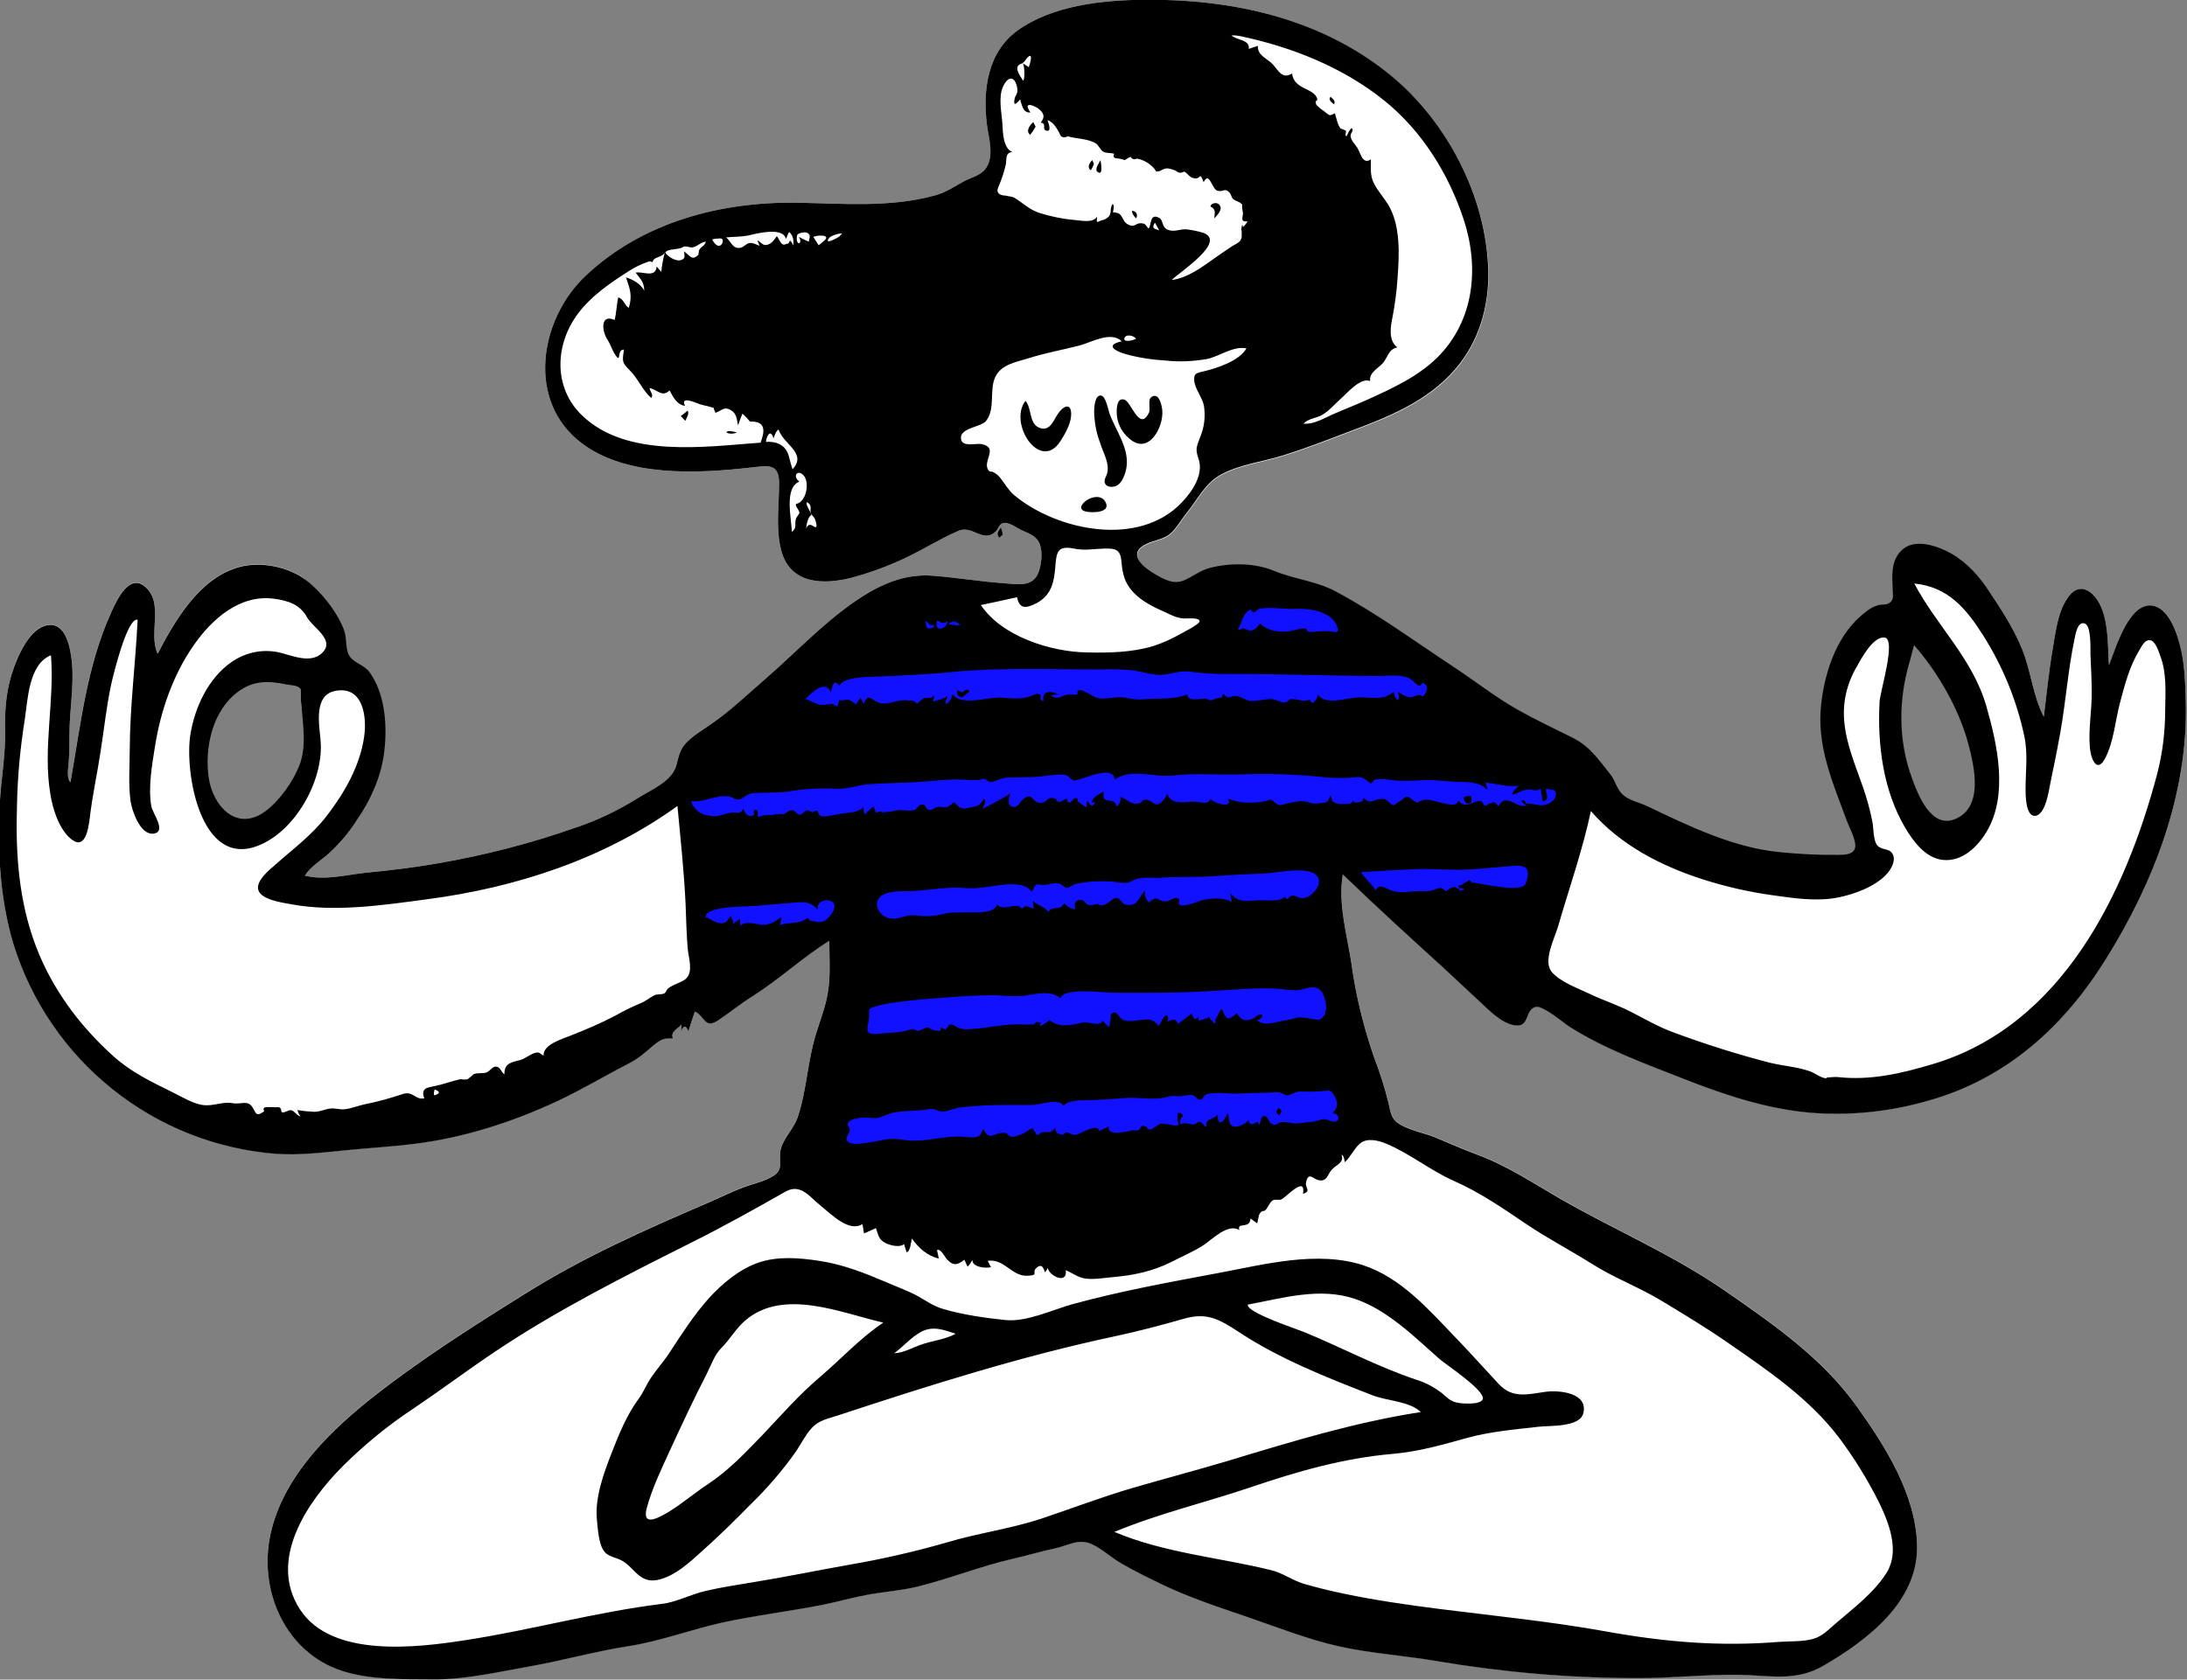 <?xml version="1.0" encoding="UTF-8"?> <!-- Generator: Adobe Illustrator 25.0.1, SVG Export Plug-In . SVG Version: 6.00 Build 0) --> <svg xmlns="http://www.w3.org/2000/svg" xmlns:xlink="http://www.w3.org/1999/xlink" id="Layer_1" x="0px" y="0px" viewBox="0 0 862.9 662.9" style="enable-background:new 0 0 862.9 662.9;" xml:space="preserve"><rect x="0" y="0" width="862.9" height="662.9" fill="#808080" stroke="none"/> <style type="text/css"> .st0{fill-rule:evenodd;clip-rule:evenodd;fill:#FFFFFF;} .st1{fill-rule:evenodd;clip-rule:evenodd;fill:#1111FF;} .st2{fill-rule:evenodd;clip-rule:evenodd;} </style> <path class="st0" d="M862.4,276.7c-0.2-7.5-0.4-15.2-2.4-22.5c-1.3-5.1-4.6-14.3-10.8-15.2c-9.3-1.3-14.5,17.1-17.1,23.5 c-0.5-7.5-0.1-15.4-2.9-22.5c-2.3-5.7-8-11.1-12.9-4.7c-4.4,5.7-5.2,14.1-6.4,20.9c-1.5,8.8-2.4,17.8-3.5,26.7 c-4.3-8.3-5-17.7-8.4-26.3c-3.2-8.1-8.2-15.8-13-23c-3.9-5.9-9.1-6.2-15.3-9.8c-5.4-3.1-10.4-8.5-15.5-3.3c-4.3,4.3-2.9,10-2.7,15.5 c0.1,1.6,25.1,35.8,32.2,62.5c3.9,14.5-7.6,29.2-8.4,29.7c-0.5,0.3-18.9,3-23.8-13.1c-6.6-21.5-0.2-63.5-0.9-63.3 c-1.8,0.5-11.4-6-12.9-4.8c-11.1,8.2-13.5,17.7-15,30.9c-2,16.7,4.8,31.1,10.4,46.4c0.9,2.4,3.4,12.8,3,15.5 c-0.4,3-9.6,2.9-12.1,2.9c-7.7,0.1-16.3,0-24-0.8c-18.1-1.7-33.9-15.8-50.1-23.6c-3-1.4-7.1-2.2-9.5-4.5c-2.3-2.1-2.9-5.5-4.8-7.9 c-4.8-5.9-7.9-10.9-14.9-14.5c-7.2-3.6-14.5-7-21.6-11c-8.7-4.9-16.7-11.2-25-16.7c-15.5-10.2-30.8-21.5-47.2-30.2 c-7.6-4-16.1-4.7-24.1-8c-7.7-3.2-17.2-3.2-25.2-1.2c-3.9,1-6.6,3.3-10.2,4.9c-4.2,1.8-7.7-0.2-11.4-2.3c-5.7-3.3-11.3-8.6-3.2-12.2 c2.7-1.2,6.2-1.7,8.6-3.5c2.6-2,4.6-5.7,6.7-8.3c4.6-5.6,7.4-12.1,14.1-15.6c7.5-3.9,16.3-4.9,24.3-7.4c8.6-2.7,17.1-6,25.5-9.2 c15.3-5.7,31.1-11.9,42.1-24.6c9.5-10.9,13.6-25,13.2-39.3c-0.8-29.2-16.4-58.9-38.9-77.2C520.7,7,485.7-0.5,450.9-0.1 c-16.3,0.2-35.8,2.3-49.5,12.2c-11.8,8.6-13.7,23.6-12,37.1c0.7,5.5,3.1,12.7-0.7,17.6c-2.2,2.7-6.1,3.4-9,5.1 c-3.7,2.1-6.9,4.2-11.1,5.3c-17.7,4.8-36.2,3.1-54.3,2.8c-30.1-0.4-60.9,7.7-83.3,28.9c-18.1,17.1-23.5,49.4-1.5,66 c17.8,13.5,45.8,12,66.9,9.6c6.5-0.7,11-1.8,11,6.2c0,8.7-1.4,17.8,0.8,26.4c3.5,13.5,16.5,13.8,27.9,10.9c6-1.6,11.9-3.7,17.6-6.2 c8.4-3.5,16.1-8.7,24.5-12.3c5.6-2.4,9.9,5.3,14.9,0c0.9-1,1.1-2.5,2.5-3c2.2-0.8,5.8,2,7.8,2.9c2.9,1.3,5.8,2.3,6.9,5.5 c1.1,3,0.6,7.7-0.4,10.6c-2.2,6.4-8.2,5.1-13.7,4.7c-9.6-0.7-19.1-2.3-28.6-3c-8.6-0.6-16.6,2-24,6.2c-15.5,8.9-28.3,23-41.7,34.6 c-6.9,6-13.6,12.4-21.2,17.7c-3.3,2.3-6.8,4.3-9.7,7.2c-2.8,2.8-3.1,5.3-4.1,9c-1.7,6.6-10.3,9.9-15.6,13.3 c-7.6,4.7-15.6,8.6-24.1,11.4c-17.8,6.3-36.2,11-54.8,14.2c-9.2,1.6-18.3,2.7-27.6,3.6c-8,0.8-16.5,3.2-24.5,1.2 c2.3-3.7,6.4-6,9.6-8.9c4.1-3.8,7.7-8,10.7-12.7c6-8.9,8.7-26.7,9.6-37.5c0.9-9.7-10.3-19.4-22.5-21.5c-0.9-1.3-2.4,41.4-16.1,54.7 c-15.2,14.9-27.3,5-28.2,3.6c-0.9-1.3-10.3-28.8,2.9-46.7c12.1-16.3,48.3-15.1,47.8-16.5c-2.5-7.5-8.2-27.8-14.7-32.2 c-7.1-4.7-17.5-6.5-25.7-4c-15.2,4.6-24.6,20.8-31.5,34c-3.8-8,2.6-19.9-4.9-26.4c-6.3-5.5-11.2,5.2-13.3,9.8 c-9.8,21.5-12.1,44.3-16.2,67.3c-1.7-1.7-0.8-5.9-0.7-7.9c0.3-3.7,0.3-7.3,0.3-11c0-9.3,1.8-18.7,1-28c-0.5-5.4-2.2-16.7-10-15 c-6.6,1.5-10.8,10.9-12.9,16.6c-3,8.2-3.7,16.4-3.5,25.1c0.2,9.6-1.6,19.1-2.1,28.7c-0.9,18.6,0,37.1,5.3,55.1 c14.3,46.4,55.5,79.4,103.9,83.1c9.2,0.6,18-0.5,27.1-1.4c9-0.9,18-1.4,26.9-2.5c19.9-2.4,39.3-8.7,57.4-17.2 c9.5-4.5,18.5-9.9,27.8-14.7c3.8-1.9,6.3-4.3,9.5-7c3.2-2.6,4.1-2.8,7.7-2.8c-1.1-2.8,2-3.7,3.4-5.5c-0.1,0.9-0.2,1.7-0.2,2.6 c1.1-2.3,2-2.3,2.9,0.1c0.9-2.6,1.6-5.3,2.6-7.8c4.1,2.1,3.8,7.1,9.3,3.4c4.5-3,8.7-6.5,13.4-9.4c10.6-6.7,19.7-15.3,30.3-21.9 c0,6.4,0.5,12.9-0.4,19.3c-0.8,6.1-3.1,11.7-4.9,17.6c-3.3,10.7-3.6,22.2-7.2,32.8c-1.5,4.4-5.5,8.1-6.6,12.4 c-1.2,4.4,1.5,7.9-3,10.7c-3.2,2-7.1,2.9-10.6,4.1c-5.4,1.9-10.4,4.5-15.6,6.7c-24.4,10.5-48.3,21.1-70.9,35.2 c-21.5,13.4-43.3,27.2-63,43c-17.1,13.8-34.4,31.6-38.6,54c-4,21.8,6.7,45.2,28.4,52.3c11.3,3.7,24,3.3,35.7,3.4 c12.6,0.2,26-2.9,38.4-5.1c13.1-2.3,26-6,39.1-8c12.6-2,24.2-6.4,36.5-9.2c13.2-2.9,26.7-4.5,40-7.1c6-1.2,11.8-2.9,17.8-4 c6.6-1.2,13.2-1.6,19.7-3.2c12.6-3.1,24.7-8,37.3-10.9c5.7-1.3,11.3-3,17-4.2c5.2-1.1,9.3-4.1,14.6-1.6c4.2,2,7.6,5.3,11.6,7.6 c5.2,3,10.7,5.7,16.1,8.3c10.9,5.2,22.2,8.9,33.6,12.8c12,4.1,23.7,8.8,36.2,11.6c12.7,2.8,25.7,3.6,38.5,5.8 c26.1,4.4,52.5,6.7,78.9,6.7c13.5,0.1,26.9-1.5,40.4-1.3c11.9,0.2,22.2,2.8,33.1-3.5c17.4-10.1,37.5-25.3,37.1-47.4 c-0.4-20-12.4-39.1-23.7-54.9c-13.7-19.2-33.2-32.7-52.3-45.9c-20.4-14.1-43.2-23.8-64.7-36.1c-10.9-6.3-21-13.1-32.9-17.5 c-5.7-2.1-11.2-4.6-16.8-6.9c-4.5-1.8-11-2.9-14.9-5.9c-2.4-1.9-2.6-4.8-3.3-7.7c-1.5-6.2-3.5-12.3-5.8-18.3c-4-11.7-7-23.7-8.7-36 c-1.7-11.7-5.5-23.9-3.5-35.8c12.8,12.4,26,24.4,39.2,36.4c4.9,4.5,9.8,9.2,14.7,13.7c3.7,3.4,8.4,8.4,13.5,9.4 c6.6,1.3,4.2-6,8.7-7.2c2.8-0.7,11.1,6.4,13.3,7.8c13.9,8.8,29.3,14.4,44.6,20.4c16,6.3,32.5,11.9,49.8,13.5 c16,1.4,32.2-0.3,47.6-4.8c30.6-8.7,53.2-29.2,69.7-55.8C849.8,348.4,863.5,312.9,862.4,276.7L862.4,276.7z"></path> <g id="Character_meditating"> <path id="Accent" class="st1" d="M268.6,301.3c3.1,31.7,6.3,63.4,9.4,95.1c17.1-9.8,34.2-19.5,51.3-29.3v91.2c0,1.7-1,7.4,0,8.9 c0.8,1.2,7.1,1.3,8.6,1.5c9.7,1.4,19.4,2.6,29.1,3.6c25.6,2.8,52.9,6.9,78.6,3.6c22.3-2.8,43.9-10.8,64.3-20 c7.2-3.2,14.2-6.7,21.1-10.4c1.5-0.8,6.8-2.6,7.6-4.2c0.7-1.3-0.9-5.9-1.1-7.3c-0.9-5.8-1.7-11.6-2.6-17.4l-12-80.9l22.7,22.7 c1.8,1.8,5.2,6.8,7.6,7.6c1.8,0.6,6.3-1.2,8.1-1.6c12.9-2.5,25.7-5,38.6-7.4c3-0.6,9.8-0.6,12.3-2.4c1.4-1,1.4-3,1.9-4.8 c3.1-12.3,6.3-24.6,9.4-36.9c0.6-2.2,3.7-9.2,2.9-11.4c-0.3-0.8-1.7-1.3-2.5-1.9c-19.4-11.9-38.8-23.7-58.3-35.6 c-10.6-6.5-21.3-13-31.9-19.5c-4.5-2.7-9.9-7.6-15-9.2c-3.1-0.9-7.7-0.2-10.9-0.3l-19.8-0.6c-1,0-4.6-0.8-5.5-0.2 c-0.7,0.5-0.4,1.2-0.7,2.4c-0.5,3-0.8,6.1-0.9,9.1c-0.2,2.4,0.2,6.8-0.9,9c-0.7,1.4,0.2,0.8-0.7,1.5c-1.1,0.8-4.7,0.5-6,0.7 c-6.5,0.8-12.9,1.5-19.4,2.3c-7.7,0.9-15.4,2.6-23.2,1.8c-11.7-1.2-24.3-1.1-35.8-3.6c-3-0.6-4.1-2.3-6.4-4.6 c-4.5-4.5-8.9-9-13.5-13.5c-2.2-2.2-1.3-1.8-3.6-1c-2.9,1-5.8,3.5-8.4,5.1c-10,6.1-20,12.2-29.9,18.2l-60.9,37.1 C271,299.7,269.8,300.6,268.6,301.3"></path> <g id="Ink"> <path id="ink-shape" class="st2" d="M851.2,305.2c-12.6,47.7-37.8,99.7-88.7,114.8c-12.4,3.7-24.4,6.5-37.3,5.1 c-1.1-0.1-2.3,0-3.4,0.1c-2.1,0-0.3,0.8-2.6,0.1c-1.8-0.6-3.5-2-5.4-2.6c-5-1.7-10.4-2-15.6-3.3c-12.8-3.3-25.4-7.3-37.8-11.9 c-5.8-2.1-11-5.1-16.4-7.9c-5.5-2.9-11.3-4.7-16.9-7.4c-4.4-2.1-11.9-4.8-15-8.8c-3.3-4.2,1.3-13.2,2.6-17.6 c4.4-15.2,9.7-30.2,13-45.7c11.5,13.3,27.5,21.6,44,26.9c9,2.9,18.2,5,27.5,6.3c8.5,1.2,17.6,2.6,26.1,0.9 c6.4-1.3,14.4-4.2,19-9.1c1.6-1.7,3.6-4.9,2.7-7.5c-1.2-3.2-4.5-1.7-6.4-4.1c-1.6-2.1-1.3-7-1.9-9.5c-0.9-4.5-2.1-8.9-3.6-13.2 c-2.9-8.4-6.6-16.9-7.4-25.8c-0.8-7.6,1-15.3,4.9-21.9c1.8-3.2,6.4-11.9,10.9-11.5c4.9,0.4-1.7,21.2-1.9,25.4 c-0.9,16.8,1.4,34.8,10,49.5c3.3,5.6,8.1,12.2,15.1,12.9c7.5,0.7,13.5-5.1,17.1-11.1c8.7-14.5,4.3-34.4-0.1-49.7 c-5.4-18.7-19.5-31.5-28.4-48.3c13.3,1.3,20.4,9.8,27.2,20.5c7.7,12.2,13.2,25.6,16.2,39.7c1.5,6.9,0.5,13.9,0.5,20.9 c0,2.3,0,10.9,3.8,10.6c4.1-0.4,5.4-10,6-13c1.4-6.8,2.8-13.5,4-20.4c2.1-12,3-24.4,5.5-36.3c0.4-2,1.3-7.6,4.3-6.1 c2.3,1.2,2,9.8,2,11.9c0.2,5,0.5,9.9,0.5,14.9c0.1,7.4-1.4,15-0.7,22.3c0.5,4.8,3,10.1,6.2,3.6c3.2-6.4,3.8-14.4,5.6-21.3 c1.9-7.2,3.8-14.6,7.7-21c1.1-1.8,2.3-4.6,4.7-3.8c1.8,0.6,3.1,4.8,3.6,6.2c2.5,6.6,2,14,1.9,21 C854.3,288.5,853.3,297,851.2,305.2L851.2,305.2z M606.4,317.6c-1.4-0.3-2.8-0.4-4.2-0.5c-0.8-0.1,0.1-1.6-1.9-1.2 c0.3,0.9,1.1,1.6,2.1,1.9c-3,1-5.2-1.5-7.3-1.8c-2-0.3-2.1,0-4,2.1c-2.1-2.6-1.7-1-3.4-1c-0.6,0-0.7,1-1.7,0.8 c-0.9-0.1-1-1.5-1.5-1.6c-2.9-0.9-5.8,3.5-9.1-0.3c-0.8,4-9.9-1-13.3-0.3c-3.7,0.7-2.1,2-5-0.2c-2.8-2.1-2-0.7-5.3,1 c0.1,0-1.8,1.3-1.7,1.3c-2.3-0.3-2.1-2.6-5-2.5c-3,0.1-4.3,2.5-7.1-0.4c-0.6,2.2-0.7,1.2-2.2,1.8c-0.8,0.2-1.6,0-2.1-0.6 c-0.1,0.6-0.6,1-1.2,1.1c-1.6,0.1-4.5,0.4-5.9-0.4c-2.1-1.1-0.4-1.6-1.9-2.8c-0.7,3.5-2.1,2.7-5.1,3.1c-2.3,0.2-2.8-0.5-5-0.8 s-5,0.5-7.1,0.9c-0.9,0.1-2.1,0.8-2.9,0.5c-0.8-0.2-1.2-0.8-1.6-1c-0.6-0.2-0.5-0.7-1.5-1c-0.7-0.2-1.9,0.5-2.6,0.6 c-5,0.8-9.7,0.8-14.4-1.1c2.3,4.1-5.4,1.9-6.8,0.2c-1.7,2.7-3.8,0.8-7.3,1c-3.4,0.2-8.4,1.2-9.8-3c-0.7,1.4-1.7,2.7-2.9,3.7 c-2.2,1.1-2.5-0.5-4.5-1.2c-2.8-0.9-2.2,0.8-3.9,1.2c-2.9,0.6-4.5-1.5-7.1-2.6c-0.1,1.7-0.2,2.7-1.6,3.8c-1.3-4.7-5.9,0.4-5.1-5.9 c-1.8,1.1-4.3,2-4.8,4.4c3-0.8,0.3,1.1,0.2,1.2c-0.4,0.2-1.7-1.6-2-1.9c-0.1,0.9-0.2,1.7-0.2,2.6c-1.1-0.7-2.2-1.4-3.2-2.2 c-0.9-0.5,0.4-1.5-1.1-1.5c-0.8,0-1.6,1.6-2.4,1.8c-1.2,0.2-0.6-1.5-1.2-1.5c-0.8,0.1-2.1,1.2-2.7,1.2c-1.9-0.1-0.6-1-2.1-1.4 c-2.7-0.7-2.5,1-4.4,1.6c-4.4,1.4-3.9-5.2-8.4-0.8c-1.1,1.1-1.7,2.7-3.2,2.6c-3-0.2-2-3.8-1.3-5.5c0.6,0.3-11,6.3-10.9,6.1 c0.1-1.4,1.9-2.5,0.3-3.8c-1.3,2.9-2.7,2.9-5.8,3.5c-1.5,0.3-1.8,0.6-3.4,0c-1-0.4-1.7-2-2.7-2.1c-0.6,0.6-1.3,1.1-2,1.6 c-1.7,0.8-2.7-0.1-4.4,0.2c-1.4,0.3-1.9,1.5-3.3,1.1c-1.9-0.4-0.8-2.6-3.3-2c-0.9,0.2-1.4,1.9-2.8,2.2c-2.1,0.5-4.8-0.5-7,0.1 c-1.5,0.4-3.1,0.6-4.7,0.7c-1.3,0.1-0.7-0.9-3.1,0.2l-1-2.5c-1.2,1.1-2.3,2.1-3.5,3.2c-0.2-0.9-0.4-1.9-0.4-2.9 c-1.7,1.7-3.9,2-6.3,2.2c-2.3,0.3-4.6,0.7-6.9,1.2c-0.8,0.1-2.8,0.4-3.4,0.1c0.1,0-1.2-0.5-0.8-0.4c-0.2-0.3-0.3-0.7-0.5-1 c-0.2-1-0.9-1-2.1-0.1c-0.6-0.1-1.8-0.9-2.4-0.7c-1.6,0.5-1.4,1.8-3,1.6c-1-0.1-1.6-1.6-2.6-1.7c-1.6-0.2-3.1,1.7-4.5,2.1 c4.5-1.2-5.8-0.3-2.6-0.2c-2.1-0.1-4.3-0.2-6.2,0.8c-1.1-0.7,0.2-2.2-0.9-2.8c-1-0.6-1.1,0.9-1.2,0.9c0.6-0.2,0.3,1.1-0.3,1.3 c-1.9,0.7-3.5-1.1-3.6-2.8c-1.6,2.5-2.1,1.5-4.5,1.6c-2.4,0.2-4.4,1.4-6.8,1.4c-4.7,0-7.9-1.7-9.5-5.9c5,0.6,10.1-2.6,15-1.9 c1.6,0.3,2.6,1.5,4,1.2c1.7-0.3,3-2.2,5.2-2.4c4.9-0.5,9.8,0,14.8-0.8c6-1,12-1.3,18.1-1c4.6,0.3,8.4-1.4,13.1-1.8 c6.1-0.4,12.2-0.5,18.3-0.8c6.2-0.3,13-1.3,19.2-1c1.8,0.2,3.7,0.2,5.5,0.2c0.8,0,1.6-0.6,2.4-0.5c1.1,0.1,1.6,1.2,2.8,1.2 c2-0.1,4.1-1.7,6.4-1.7c3.8-0.1,7.7-0.1,11.5-0.3c3.4-0.2,7-1,10.4-0.9c2.4,0,3,2.1,4.4,2.3c2.5,0.4,15.1-6.8,16.2-0.4 c6.6-4.5,15.4-0.7,22.7-1.5c9.4-1.1,19-0.1,28.4-0.5c9.7-0.3,19.4,0,29.1,0.9c3.9,0.5,7.9,0.6,11.8,0.5c1.8-0.1,3.8-0.6,5.6-0.1 c0.4,0.1,3.7,2.4,3.3,2.5c1.8-1.6,0.6-1.9,3.7-1.9c2.4-0.1,4.7,0.5,7.2,0.6c4.4,0.3,8.7-0.3,13.1-0.2c3.6,0.1,7.2,0.6,10.8,0.7 c3.9,0,8.6,0.1,11.4,3.3l-0.9-3c4.4,0.3,8.7,1.9,13.2,1.2c-1.1,1.1-2.3,2-2.7,3.5c2.4-0.3,4-2,6.5-2c2.1,0,2.6,1,4.8-0.3 c0.3,1.7,0.5,3.4,0.8,5c3.1-0.7,1.1-3,1.3-5.1c2.5,0.8,4.6-0.1,3.7,3.5C612.5,317.1,609,318.4,606.4,317.6L606.4,317.6z M602,348.7c-1.1,3-10.4,1.3-12.6,1c-2.9-0.4-6.1-1.1-8.7-1.4c-0.3-0.4-0.7-0.8-1.1-1.1c-0.3,0.5-0.8,0.8-1.3,1 c-1.2,0.3-1.2,1.5-2.8,1.2c-0.1,1.8,1.2,0.8,2.2,1.5c-2.5,1.7-1.3-0.3-2.7-0.2c-0.3-0.5-0.9-0.7-1.4-0.6c-0.8,0.2-1.5,0.5-2.2,1 c-0.6,0.7-1.1,0.7-1.6,0.1c-0.4-0.4-0.9-0.7-1.5-0.8c-2.4,0.4-3.1,1.5-5.9,1.3c-3.9-0.3-8.1,0.8-12,0.2c-2.4-0.3-6.4-4.1-7.5-0.4 c-1.7-2.7-4.3-4.6-5.9-7.3c7.4-0.4,14.7-0.9,22.1-1.2c6.5-0.2,13.5,0.5,19.5,0.2c5.6-0.3,11.6-0.9,17.4-1.4 C602.2,341.2,604.2,342.5,602,348.7L602,348.7z M410,349.1c2.7,0.7,5.2-0.9,7.8-0.4c0.9,0.2,2.6,1.7,3,1.8 c0.7,0.1,2.8-1.5,3.7-1.7c6-1.2,12.2-1.3,18.3-0.4c3,0.4,3.5-1,6.1-1.6c2.7-0.7,6.6-0.2,9.5-0.4c6.8-0.5,13.6-0.1,20.3-0.6 c6.9-0.5,13.8-0.8,20.7-1.1c4.7-0.2,16-2.9,19.9,0.6c3.2,2.9-0.9,7.9-4.1,9c-2.4,0.9-3.6-0.9-5.3-0.8c-2,0.2-1.3,2.6-3.1,0.4 c-1.1,2.2-8.2,1.3-10.2,1.4c-4.4,0.3-8.2,1.2-11.2-2.9c0.2,1.2,0.4,2.4,0.6,3.6c-4-2.1-8.3-1.4-11.7-0.7c-1.7,0.4-7,2.9-8.8,1.8 c-1.3-0.8,1-2-1.2-2.7c-1.1-0.3-3.1,1.5-4.5,1.4c-3.8-0.3-2.7-2.8-6.5,0.4c-1.2-1.2-1.8-2.9-1.5-4.6c-2.7,2.3-2.5,6.2-7.4,5.5 c-1.8-0.3-2.2-2.1-3.1-2.5c-2-0.7-2.2,0.6-4,1.6c-0.7,0.5-1.4,0.9-2.2,1.1c-1.6,0.2-1.8-0.6-2.1-0.5c-1.1,0.1-2.4,0.7-3.7,0.3 c-1.1-0.3-1.5-2.3-3.5-1.9c-1.9,0.4-1.9,1.7-1.6,3.7c-1.9-0.2-3-1.2-4.4-2.4c-1.4,3.3-4.4,0.6-6.1,3.4c-2.2-2.6-3.5-1.9-6.2-4.4 c0.1,1,0.3,2.1,0.4,3.1c-2.1-0.4-3-1.9-4.8,0.1c-1.7-3.2-7,1.4-9.7-1.7c-1.2,3.9-9.1,3-12.5,3.1c-3,0.1-5.2-0.2-8.1,0.5 c-2.8,0.7-5.6,1.1-8.5,1c-1.7-0.3-3.5-0.4-5.3-0.3c-2.8,0.3-5.3,1.8-8.2,1.1c-4.4-1-7.1-6.8-2.2-9.4c3.4-1.7,9.4-1.1,13.1-1.4 c6.1-0.5,13-1.7,19.2-1.1c4.8,0.4,9.2-0.7,14-1.2c3.7-0.4,9.7-1,12.1,2.6C408.1,350.8,408,348.6,410,349.1L410,349.1z M342.8,399 c-0.7-3.3,27.4-5.1,30.2-5.3c5.8-0.5,11.7-0.8,17.6-0.9c4.8-0.1,9.3,0.8,14.1,0.1c4.5-0.7,9.9-2.1,13.8,1.1 c0.6-4.4,17.5-2.2,20.7-2.2c14,0.1,27.4,0.1,40.9-0.8c7.7-0.5,15.9-1.2,23.7-0.8c3.5,0.2,6.3,1.1,9.8,0.3c2.3-0.5,4.7-1.6,6.9-0.1 c2.5,1.8,3.6,8,1.9,10.5c-1.3,1.9-2.4,1.7-4.4,1.3c-3.1-0.5-5.4-1.2-8.6,0.1c-0.6,0.1-1.3,0.2-1.9,0.4c-3.6,0.3-8.5,2.8-11.6-0.1 c1.2,0.2,3.1-2,1.5-2.2c-1.2-0.1-1.9,1.1-2.8,1.5c-3.1,1.4-4.8,1-6.6-2c-3.8,3.3-4.2,2.4-5.9-1.7c-1.3,1-1.6,3.3-2.6,4.1 c-0.1,0.1,0.5,1.5-0.3,1.5c-0.7-0.1-0.9-1.2-1.4-1.2c-0.3-0.1-0.5-1-0.8-1.1s-0.7,0.6-1.1,0.5c-1,0-4,2.2-2.9-0.9 c-1.6,2-2.3,0.7-2.8-1.1c-1.8,1.4-3.6,2.8-5.5,4.1c-0.8-2.4-2.3-1.7-4.1-0.9c0.6-1.6,0.2-3.2-1.2-2c-0.8,0.7-1.3,2.7-2.2,3.6 c-3.3-3.4-4.5-2.4-9.1-2c-1.8,0.2-3.9,0.5-5.5-0.6c-1.4-0.9-2.2-4.3-4.5-1.6c0.5-0.6-0.3,4.1-0.4,4.8c-1-0.7-1.9-1.6-2.6-2.6 c-1.4,2.7-4.9,0.3-7.8,0.8c-4.6,0.9-9.3,2.3-13.4-1.1c-0.3,1.1-3.6,2.5-3.6,2.5c0.2-2,1.4-1.3-1.1-1.6c-0.5-0.1-1,0.8-1.4,0.9 c-1.6,0.1-3.2,0.1-4.8,0c-6.3-0.2-12,1.2-18.2,1.7c-2.1,0.2-4.6,0.5-6.5-0.3c-2-0.8-2-1.7-4-1.2c0.6-0.2-1.3,1.9-1.2,1.8 c-0.3,0.2-1.4-0.8-1.8-0.7c-0.1,0.4-0.2,0.9-0.4,1.3c-0.5-0.1-1-0.1-1.5-0.2c-1.3,0.2-2.6-1.2-3.8-1.2c0.2,0-3.4,1.4-3.3,1.5 c-2.6-1.3-1.8-0.9-5.1-0.1c-3.1,0.7-6.1,0.6-9.2,1C338.5,409.2,343.9,404.6,342.8,399L342.8,399z M334.8,444.7 c-1.7-2.4,2.9-3.3,4.3-3.5c2.4-0.4,5.6,0.3,7.2,0c2.4-0.6,4.8-2,7.5-2.3c3.5-0.5,6.9-0.5,10.4-0.8c1.2-0.2,2.5-0.4,3.7-0.4 c1.7,0.1,2.4,1,3.7,1c2.3,0,5.2-1.4,7.5-1.7c3-0.3,6.1-0.5,9.1-0.7c6.4-0.3,12.7-0.2,19.2-0.2c2.9,0,10.7-3,12.2,0.4 c2-2.6,7.2-2.2,10.1-2.3c5.1-0.1,10.1-0.6,15.2-0.9c4.4-0.2,9.2,0.7,13.5,0.1c2.4-0.4,3.1-1.1,5.8-0.8c2,0.3,5-0.8,6.7-0.3 c-0.1,0,2.1,1.4,1.4,1.4c0.8,0,0.7,0.5,1.6,0.2c1.1-0.3,0.6-1.7,2.9-2.2c3.6-0.8,8.3,0.1,12-0.1c3.6-0.2,7.2-0.3,10.8-0.3 c1.7,0,3.7-0.4,5.3-0.1c0.8,0.2,2.5,1.2,3.1,1.1c1.9-0.3,2.9-1.6,5.4-1.5c2.8,0.1,5.6,0.1,8.4-0.2c2.8-0.2,3.2-0.6,4.6,1.7 s1.8,5.3-0.8,6.9c1.6-0.1,3.7,2.1,1.7,3.3c-1.2,0.8-3.6-0.9-5-0.8c-1.8,0.2-3.2,1.1-5.1,1.1c-2,0.1-4.1,0.6-6.1,0.6 c-2.1,0-3.6-0.9-5.6-0.5c-1.7,0.3-1.9,1.8-4,0.5c-1-0.6-1.2-2.9-2.6-2.9c-1.9,0-1.1,2.4-2.2,3.6c-0.3-3.5-3,2.3-4.1-2 c-1,1.4-4.7,3.4-6.4,2.3c-1.6-1-1.1-3.4-1.8-5.1c-1.1,3-4.1,6.2-3.9,0.7c-1.5,1.8-5.4,1.5-4.4,4.7c-1.2,0-1.5-1.7-2.5-1.9 c-0.9-0.1-1.6,0.6-1.7,0.5c0.5,0-1.4,0.7-1.4,0.7c1.3-0.3-3.7-0.7-2.9-0.7c-1.2,0-2.6,0.9-3.9,0.9c-1.2,0-2.5-0.5-3.7-0.6 c-3.2-0.4-2.5,0.3-4.5,1.3c-0.7,0.4-0.9,1-2,0.9c-0.8-0.1-1.1-1.1-1.1-1.1c-1.1-0.1-0.3-0.5-2-0.3c-0.2,0.3-0.4,0.7-0.6,1 c-0.5,0.8-1.6,1-2.4,0.6c-2.5,0.5-10.7,2.8-9.9-1.4c-1.3,0.6-2.5,1.2-3.8,1.8c-0.5-3.4-7.4,1.1-8.9,1.4c-2,0.3-2.1-0.5-4-0.9 c-0.3-0.1-1,1-1.8,0.9c-2-0.4-2.4-0.6-2.7-2.8c-1.5,2.7-2.7,1.5-5.3,1.9c-0.6,0.1-1,1.2-1.8,1c-0.6-0.1-0.6-1.2-1-1.4 c-0.4-0.1-0.3-1-0.9-1.1s-2.8,1.6-3.4,1.9c-1.4,0.6-3.7,1.6-5,1.3c-1.7-0.4-0.9-1.6-3.3-1.5c-3.8,0.2-5.3,3.4-7.6-1.6 c-1.1,2-0.9,2.6-2.6,3.2c-1.2,0.5-4.4,0-6.1-0.1c-7-0.3-13.9,2.1-20.9,1.5c-3.1-0.3-5.6-0.9-8.7-0.4c-3.2,0.5-6.4,1.3-9.7,1.6 c-1.7,0.2-5.2,0.6-6-1.5C333.6,448.1,336.3,446.8,334.8,444.7L334.8,444.7z M348.5,522c-9.1,6.1-16.7,14.4-25,21.5 c-8.4,7.1-15.1,14.9-22.6,22.8c-7,7.2-13.4,14.1-21.8,19.6c-5.3,3.5-10.1,7.7-15.6,11c-4.1,2.4-10.3,5.7-8.3-1.8 c2.1-7.7,5.8-15.4,9.1-22.6c4.7-10.2,9.4-20.3,14.5-30.2c1.9-3.7,3-7.5,6-10.5c3.3-3.3,5.6-7.5,9.2-10.6 C309.1,508.2,331.9,518.2,348.5,522z M377.1,526.4c-4.1,2.2-8.8,2.7-13.1,4.1c-3.7,1.2-7.2,3.4-11.2,3.6c3.7-2.7,6.8-6.5,10.9-8.6 C368.3,523.2,372.5,524.9,377.1,526.4L377.1,526.4z M558.7,544.5c-15.2-5.1-29.4-12.7-44.2-18.8c-2.6-1.1-22.6-7.6-22.2-10.8 c14-2.6,28.5-7,42.5-2.2c12.8,4.4,23.2,14.9,33.1,23.6c2.6,2.3,18.5,12.7,17.1,16c-1,2.3-8.7,1.7-10.5,1.2c-2.3-0.6-3.7-2-5.5-3.6 C565.9,547.5,562.4,545.6,558.7,544.5L558.7,544.5z M530.6,458.7c2.3-2.1,3.7-5.4,5.9-7.3c2.8-2.5,7.4-1.3,10.5,0 c9.3,3.9,17.3,10.5,26.5,14.6c10.2,4.5,19.1,10.6,28.4,16.9c8.4,5.7,17.6,10.5,26.2,15.9c8.8,5.6,18.6,9.2,27.5,14.6 c9.1,5.5,18.1,10.9,26.8,17c15.5,10.7,31.7,21.8,43.2,37c6,8,11.3,16.6,15.8,25.6c3.9,8,8.2,19.1,3.1,27.5 c-4.9,8-13.3,14.3-20.3,20.3c-2.7,2.3-5.2,5-8.7,6c-4.2,1.2-9.2,0.9-13.5,1.2c-23.2,1.9-44.9,0.1-67.7-4c-22.1-4-44.2-6.2-66.5-9 c-12.5-1.6-25.1-3.4-37.5-6c-5.3-1.1-10.7-2.4-15.8-3.9c-4.5-1.3-8.3-4.3-13-5.4c-19.7-4.9-42.3-6.8-61.8-15.1 c17.3-7.2,35.6-11.5,53.4-17.5c18.6-6.3,36.8-11.6,56.5-13.3c10.1-0.9,19.2-3.5,28.9-6.2c9.3-2.6,18.9-3.4,28.5-4.5 c4.2-0.5,16.3,0.3,17.7-5.3c2.1-8.2-9.8-9.2-14.8-8.5c-7.2,1-13.1,2.8-18.6-3.1c-5.6-6-11.1-12.2-16.8-18.1 c-10.6-11-21.5-23.7-36.5-28.7c-18.3-6-39.4-0.3-57.7,3.1c-19.2,3.6-38.5,7.1-57.4,12.3c-7.8,2.2-17.9,7-26,6.2 c-8-0.8-17.1-2.1-24.8-4.4c-3.5-1-6.4-3-9.5-4.8c-4.1-2.3-8.5-3.8-12.8-5.7c-8.7-3.7-17.2-7.1-26.7-8.5 c-7.9-1.2-16.4-1.9-24.1,0.8c-7.5,2.7-14.2,8.3-19.5,14.2c-5.7,6.4-10.4,13.7-15.1,20.9c-2.2,3.5-5,6.5-7.3,9.9 c-2,2.8-3.1,6-5.2,8.8c-4.6,6.2-7.8,14.1-10.6,21.3c-3.1,8-6.6,17.5-5.8,26.1c0.3,3.3,0.6,7.6,1.8,10.7c1.6,3.9,3.9,3.8,7.2,5.2 c5.7,2.5,7.3,9.4,14.7,8.1c6.9-1.3,12.9-7,17.9-11.5c6.6-5.9,12.9-12.1,19.1-18.4c6.6-6.4,12.6-13.4,17.9-20.9c2-3,3.6-6.3,6-9 c3-3.4,6.5-3.8,10.6-5.2c36.1-11.9,72.4-23.4,109.6-31.3c8.9-1.9,17.9-4.3,26.7-6.8c9.3-2.7,14.1,0.2,21.8,5.2 c16,10.6,35,18.1,52.8,25c5.6,2.2,14.6,2.3,19,6.6c-26,4-50.8,11.6-75.9,19.2c-12.4,3.7-24.9,7-37.3,10.6s-24.4,8.2-36.6,12.3 c-12.2,4-25.1,5.7-37.4,9.4c-12.5,3.6-25.2,6.5-38,8.7c-13,2.3-26,5-39.1,7.1c-6,1-12,1.9-17.9,3.3c-5.8,1.3-11.4,4.4-17.2,5.1 c-26,3.2-51.5,10.3-77.4,14.3c-19.3,3-53,7.2-65.5-12.2c-12.6-19.5,2.9-42.3,16.7-56.2c8.6-8.6,18.1-16.4,28.3-23.1 c10.8-7.3,21.2-15.1,32.1-22.4c24.5-16.4,51.1-29.8,77.4-43c12.6-6.3,24.8-13.1,37.1-20.1c6.1-3.4,9.5,2.1,14.3,5.9 c3.8,3,10.8,10.3,16.1,6.9c0.2,1.2,0.4,2.4,0.6,3.7c1.6-0.7,3.1-1.4,4.7-2.1c1,2.7,0.9,4.4,3.8,5.9c1.8,0.9,5.6,1.9,7.3,0.4 c0.3,1.1,0.7,2.2,1,3.2c1.5-0.1,1.8-4.4,2.1-5.4c2.6,3.7,6.1,6.9,10.6,7.9c0-0.2-0.7-3.3-0.7-3.3c1.4-0.9,3.2,2.9,4,3.7 c2.5,2.6,4,2.2,6.8,0.1c0.2,0.2,1.1,2.7,1.3,2.6c0.6-0.2,1.7-2.4,1.9-2.5c-0.2,2.8,5.3,3.4,7.3,2.8c-0.4-0.8-0.9-1.7-1.3-2.5 c6.8-0.9,9.4,6.3,15.9,5.9c4.8-0.3,0.9-1.3,3.7-3.4c2.4-1.8,2.8,2.1,3,2c0.5-0.5,0.8-1,1.1-1.6c0.9,3.4,7.9,6.4,7.1,0.8 c2.7,1.1,4.7,2.9,7.7,3.3c3.7,0.5,7.6-0.3,11.3-0.6c7.9-0.7,15.4-2.3,22.6-5.9c4.2-2.2,8.8-4.1,12.8-6.7c3.3-2.2,9.7-8.8,14.1-5.9 c-1.1-3.4,4.2-0.2,4.4-4.6c0.9,0.6,1.7,1.3,2.6,1.9c0.5-1.1,0.4-2.9,1.1-3.9c0.9-1.4,1.4-0.6,2.2-1.3c0.9-0.9,1.7-3.1,2.8-3.8 s2.4,0.1,3.6-0.5c1.8-0.9,9.7-9.6,8.4-2.1c3.4-1.2,0.8-2.2,1.2-4.5c0.9-4.5,2.9-1.3,5-0.9c3.4,0.6,3.3-2.1,5.2-4.2 c1.7-1.9,5-2.7,3.8-5.9C530.2,456.1,530.4,457.4,530.6,458.7L530.6,458.7z M327,362c-2.7,3-4.7,1.7-7.6,1.3 c-0.3-1.1-0.9-1.2-1.6-0.4c-0.9,0.5-1.8,0.8-2.8,1c-2.4,0.6-4.9,0.3-7.3,1.2c0.1-0.8,0.9-2.2,0.4-3c-2.5,1.7-4,2.8-7.1,2.9 c-2.5,0-6.8-1.9-8.9,0.4c-0.1-0.9-0.1-1.8-0.2-2.6c-1,0.5-1.9,1.2-2.6,2c0-1.2-0.4-2.4-1.1-3.4c-1.6,3.4-3.4,3.5-6.6,2.2 c0.4,0.2-3.2-2-3.1-1.4c-1.1-4.8,17-4.4,18.9-4.6c4.8-0.5,9.5-0.8,14.3-1.2c4.5-0.4,7.9-1.1,11,2.7 C321.2,353.5,334.4,353.8,327,362L327,362z M118.9,277.5c0.5,8.2,2.3,17-0.9,24.9c-2.6,6.4-7.7,13.6-13.2,17.7 c-11.3,8.5-20.9-1.9-22.5-13.4c-1.6-11.9,1.6-26.5,11.9-33.9c6.1-4.4,12.1-4.1,19.2-2.6c1.7,0.3,4.4,0.2,5.3,1.9 C118.8,272.5,118.6,277.5,118.9,277.5z M269.3,387.2c-2,1-4,1.6-5.7,2.9c-0.6,0.5-0.8,1.5-1.4,1.9c-1.2,0.7-2.8,0.2-4,0.8 c-2,1-3.4,2.4-5.8,3.3c-3.4,1.4-6.7,3.1-9.9,4.9c-5.6,2.9-11.4,5.4-17.3,7.7c-2.9,1.2-11,3.5-10.7,7.8c-0.7,0.2-1.3-1.3-2.7-1.1 c-1.9,0.2-4.4,2.3-6.3,2.9c-3.6,1-6.5,1.1-6.5,5.7c-1.2-0.8-1.5-2.7-3-3c-1.7-0.3-2.5,1.6-3.9,2.2c-1.6,0.7-3.7,0-5.3,0.8 c-0.7,0.7-1.5,1.4-2.4,2c-0.9,0.1-1.7,0.1-2.6-0.1c-3.4,0.7-6.6,2-10.1,2.7c-3.4,0.7-5.7,0.9-4.3,4.9c-3.6,0.7-4.5-3.1-8.5-1.7 c-4.8,1.6-9.8,3-14.8,4c-2.6,0.5-5.4,1.7-8.1,2c-1.9,0.2-3.7-0.5-5.6-0.3c-2.3,0.3-4.1,1.3-6.4,1.3c-2.2-0.1-4.5-0.3-6.7-0.7 c0.3,0.9,0.7,1.7,1.2,2.5c-1.5-0.3-2.2-2.1-3.5-2.4s-2.5,1.1-3.7,0.8c-0.5-0.1-0.2-1.6-1-1.9s-1.1,0-1.9-0.1c-0.3,0-3.5-0.2-4,0.1 c-0.9,0.5,0,1.4-0.2,1.5c-3,2.2-3.1,1-4.4-1.3c-2-3.4-4.4-1.3-8-1.9c-4-0.7-7.2,1.1-11.1,0.8c-4.3-0.3-9.2-3.5-13-5.3 c-8.1-4-16-7.8-22.8-13.9c-13.3-11.9-24.2-26.5-30.6-43.2c-6.9-18-8.2-36.7-7.6-55.8c0.2-11.5,1.3-22.9,3.1-34.2 c1.2-7.8,1.5-21.6,10.3-25.2c1.5,18.2-3.3,36.8-0.2,55c0.9,5.5,3.1,12.7,7.3,16.8c6.2,6,7.6-2.7,8.2-7.4c1-8.9,3-17.7,4.3-26.5 c1.4-8.8,2.3-17.8,4.2-26.5c0.7-3.2,6.3-26.5,10.4-25.4c-0.8,17-3,33.7-3.1,50.7c0,6.8-0.6,14,0.3,20.8c0.5,3.5,3.7,13.7,9.2,12.9 c5.1-0.8-0.5-8-1-10.8c-1.3-7.4,0.3-16.5,1.5-23.9c2.2-13.8,7.1-28,15.2-39.6c7.2-10.4,18.3-20.2,31.7-18.4 c5.7,0.8,10.2,2.2,13.1,7.4c2.3,4.1,11.1,8.8,6,13.9c-4.7,4.7-12.3,0.9-17.5-0.2c-6.5-1.3-13.1,0.2-18.5,4 c-9.1,6.4-14.4,17.9-16.1,28.6c-2.3,14.5,3.8,52.4,26.4,43.9c15-5.6,26.3-26,25-41.5c-0.5-6.2-2.9-18,5.7-19.7 c11-2.2,12.6,10,11.5,17.9c-1.6,11.5-7.7,22.2-14.7,31.3c-6.1,7.9-13.1,12.9-20.4,19.4c-2.2,1.9-7.7,6.3-6.7,9.9 c1,3.9,9.7,5.1,13.1,5.7c17.1,3.2,36.5,0.3,53.6-2c35.2-4.6,69.9-16,98.7-36.8c1.2,12.9,2.6,25.8,3.2,38.7 c0.3,6.3,0.3,12.7,1,18.9C272.1,379.7,273.7,385,269.3,387.2L269.3,387.2z M171.8,432.2c-1.4,0.7,0.1-3.6-0.3-2.2 C173.6,430.7,173.7,431.5,171.8,432.2z M317.7,276c2.2-2.4,8.2-8.2,10.1-2.7c0.7-2.3,0.8-5.8,3.5-2.6c1.1-3.9,13.1-3.5,16-3.7 c9.5-0.5,19.1-0.8,28.5-1.8c19.5-1.9,39.3-0.9,58.8-1c4.2-0.2,8.5,0,12.7,0.4c4.1,0.6,8.3,2.3,12.4,1.6c3.7-0.5,6.1-1.6,9.9-1.1 c4.5,0.6,9,0.9,13.5,0.9c20.2-0.1,40.4,0.7,60.6,0.8c3.9,0,8.7-0.8,12.3,0.9c1.4,0.6,2.9,2.7,3.9,2.9c1.2,0.3,0.5-1.6,2.1-0.8 c2.1,1.1,0.5,4.6-0.9,5.2c0.8-0.3-1.5-0.7-1.3-0.7c-1.1,0.1-2.1,0.9-3.3,0.9c-1.8-0.1-3.4-1.2-4.9-2.2c0,0.4,0.8,3.1-0.1,3.2 c-0.8,0.1-1.6-2.5-1.6-3.2c-4.5,4-9.3,1.8-14.9,2.3c-4,0.4-12.3,3-15-1.1c-0.1,0.9-0.5,1.7-1.1,2.3c-0.8,1.2-1.5,1.1-2.1-0.3 c-0.2,0-2.1,0.4-2.2,0.4c-1.4-0.1-3.1-0.6-4.5-0.7c-2.1-0.2-1.7,1.4-3.5,1.4c-0.9,0-3.3-1.3-4.9-1.4c-2.8-0.1-5.7,1-8.5,0.7 c-1.9-0.2-3.6-1.8-5.5-1.9c-2.3-0.1-3.1,1.7-4.9-0.8c-0.4-0.1-0.6,1.4-0.8,1.4c0,0-1.8,0.3-2,0.3c-0.7,0.3-1.5,0.6-2.2,0.8 c-0.9,0-1.5-0.7-2.5-0.7c-1.7,0-6.9,1.4-6.8-1.6c-5.9,2.2-11,1.3-17,1.9c-2.4,0.2-4.8,0-7.2-0.6c-3.3-0.6-5.5,0.2-8.8,0.3 c-3.2,0.2-4.2-1.2-6.9-2.4c-1.1-0.5-1.8-1.1-3.1-0.8c-0.7,0.2-0.2,1.4-0.4,1.5c-1.1,0.4-1.9,0-3.5,0.1c-2.9,0.2-4,2.6-7,0.3 c1-0.1,2-0.2,3-0.4c-2.8-1.2-6.6-1.8-5.9,2.6c-2.4-0.3-0.3-2-1.5-2.6s-2.5,0.4-4,0.9c-4,1.3-7.3,0.6-11.4,0.4 c-4.7-0.3-15.7,3.6-19-1.4c-0.1,1-1.2,4-2.7,3.8c-0.5,0,0.9-3.1,1-3.5c-0.8,1.6-4.3,2-6,2.8c0.2-0.9,0.4-1.8,0.6-2.6 c-1.6,1.7-2.4,0.7-4.3,1.2c-0.8,0.3-2,2-2.7,2.1c-0.7-1-1.9-1.4-3.1-1.2c-0.8-0.2-1.7-0.2-2.5-0.1c-3.3,0.2-6.3,2.1-9.6,0.8 c-2.9-1.1-4-3.9-5.7,0.6c-0.4-0.8-0.9-1.6-1.3-2.4c-0.6,0.9-1.1,1.7-1.7,2.6c-2.2-1.4-2.3-2.2-4.8-1.7c-0.6,0.2-1.2,0.2-1.8-0.1 c-0.1,0.4-0.3,0.9-0.4,1.3c-0.1,1.1-0.4,1.5-1,1.1c-0.5-0.2-0.9-0.5-1.3-0.8c-1.6,0.1-3.7,0.6-5.5,0.3 C322.3,277.9,318,275.7,317.7,276L317.7,276z M368.1,246.5l0.6,0.9c-2.7,1.4-3.3,0.6-3.6-2.2C366.4,245.2,366.6,247.5,368.1,246.5 z M369.7,244.9c1.3,0.6,2.8,1.7,4,0.2C374.5,247.4,368.4,250.7,369.7,244.9z M378,245.9c2.7,1.8-3.8,0.4-3.8,0.4 C375.2,245.2,376.8,245,378,245.9z M401.3,235.7c0.9,4.7,3.5,4.5,7.6,2.4c6-3.2,7-8.4,7.5-14.6c0.4-5.9,1.1-8.2,7.3-7 c4.3,0.9,7.9,0.1,12.2,0c4.6-0.1,6.2,0.6,6.6,5.3s1.2,8.3,4.7,12s8.2,5.9,12.7,7.9c2.3,1.1,4.5,2.2,7.1,2.4c1,0.1,6.2-0.6,6.3,1.1 c0.1,1.2-7.1,4.7-7.9,5.2c-3.3,1.9-6.8,3.4-10.4,4.6c-8.4,2.5-17.3,2.7-26.1,2.5c-14.1-0.2-33.5-6.2-41.9-18.7 C391.7,237.8,396.5,236.8,401.3,235.7L401.3,235.7z M400,195.3c-2.2-1.9-3.7-4.7-5.5-6.9c-0.7-0.8-1.5-1.5-2.5-2 c-0.9-0.6-1.5,0.2-2.2-1.1c-2-3.6,4.2-8.6-2.4-10c-2.2-0.5-7.6,1.3-8.2-1.9c-0.9-4.5,7.7-4.8,9.7-7.1c4-4.6,1.3-12.3,3.8-17.5 c2.3-5,8.3-5.9,13.1-7.4c6.6-2.1,13.3-3.3,20-5c4.7-1.2,12.5-5.9,16.8-1.7c-6.7,1.5-2.8,3.8,1.7,5.1c5.1,1.4,10.4,2.2,15.7,2.5 c5.4,0.6,10.9,0.3,16.2-0.6c4.9-1,10.4-5.3,15.6-4.2c-2.9,5-11.4,7.7-16.6,9c-2.6,0.7-4.3,0.5-4,3.8c0.3,3.2,3.1,6.4,3.8,9.7 c0.7,4.3,0.2,8.6-1.5,12.6c-1.5,4.1-1.9,4.6-0.6,8.5c2.1,6.1-2.4,12.8-6.6,17.2C449.3,216.2,417,209.5,400,195.3L400,195.3z M448.2,133.7c-0.7,0.5-4.7,1.6-4.6,0C443.9,131.6,447.5,132.4,448.2,133.7z M457.4,91c-0.9-0.7-3.6-0.4-1.7-3.1 C456.4,89.1,456.9,90,457.4,91z M393.8,74.1c1.3-3,2.4-6.2,3.1-9.4c0.3-2.1-0.3-4.4,2.5-4.7c-3.7-1.6-3.7-7.9-3.9-11.2 c-0.3-4.5-1.7-10.5,0.3-14.7c2-4.3,4.8-4.2,5.6,0.9c0.3,2-0.9,2.7-1.1,4.1c-0.5,2.8,0.5,2.2,2.2,0.1c0.7,2.1,1,5.4,4,5.2 c-0.2-0.6-1.3-1.9-1-2.6c0.6-1.1,3.5,0.6,3.8,0.8c2.6,1.8,3.2,3.5,1.3,5.8c2.6,0.3,0.4,2.6,2.1,3.1c2.6,0.9,0.8-3.4,0.6-4.1 c1.3,0.5,2.4,1.4,3.1,2.5c0.6,0.8,1.1,1.7,1.6,2.6c0.5,1.7,1.6,2.1,3.3,1.3c3.3,1,7.9,0.9,10.9,2.7c1.4,0.8,1.8,2.6,3,3.3 c1.3,0.8,3,0.4,4.4,0.9c-0.5,1.1-0.1,1.8,1.2,1.8c1,0.1,2,0.3,3,0.7c0.7-0.5,1.5-1,2.3-1.3c0.4,0.8,1.3,1.2,2.2,0.8 c0.1,0,0.2-0.1,0.2-0.1c2.5,0.4,4.8,1.7,6.5,3.5c1.7,1.6,0.3,1.7,2.2,1.5c0.8-0.1,2.1-1.4,3.9-1.1c1,0.2,2,0.5,2.9,0.9 c0.8,0.9,2.2,1,3.2,0.3c1.8,0.9,2,2.5,4.3,2.7c2.5,0.2,1.7-2.9,3.4,1.5c2.3-4.6,3.2,2.8,5.5,3.4c2.5,0.6,2.7-1.4,4.8,0.8 c0.6,0.7,0.6,1.7,1.3,2.4c1.2,1.1,2.7,0.9,3.8,2.5c-0.6-0.9,0.1,3.1,0.1,2.9c0.2,1.7-1.4,3.7,1.8,3.5c0,0.2-1.6,2.4-1.8,2.1 c-0.1-0.3-0.1-0.5-0.2-0.8c-0.3,0.1-0.5,2.3-0.4,2.6c0.3,0,0.4-0.2,0.3-0.6c-0.5,1.6,0.3,2.7-0.7,4.2c-0.6,1-2.4,1.7-3.3,2.3 c-2.2,1.5-4.4,2.9-6.6,4.5c-5.1,3.6-10.8,8-17.2,8.8c3.2-3.2,21.8-15.1,12.5-18.6c-2.2-0.7-4.4-1.1-6.7-1.4 c-2.2-0.2-4.6,1.1-7,0.3c-3-1-1.9-3.8-3.7-4.8c-3.9-2.1-3,2.9-4.2,4.2c-1.3-1.3-1-2-3-2.1c-2.1-0.1-2.5,1.8-4.9,0.6 c-3.3-1.6-1.6-4.9-6.2-4.9c0.1-0.7,0.8-2.7-0.1-3.3c-1.2,1.6-0.3,3.3-1.4,4.8c-0.7,0.8-1.7,1.4-2.7,1.6c-2.1,0.6-2.4,1.7-2-1.5 c-1.5,2.8-6.3,1.6-9.1,1.4c-4.7-0.4-9.3-1.4-13.8-2.8c-4-1.4-6.2-3.7-9.5-5.8c-1.3-0.8-1.9-0.5-3.7-1 C394.7,77.2,392.9,76.2,393.8,74.1L393.8,74.1z M403.4,25c0.7-0.4,1.2,5.8,0.3,6.9C402.2,29.5,399.5,26,403.4,25z M405.6,22.5 c2.2-2,0.7,3.2,0.3,4c-0.8-0.5-1.6-1.1-2.5-1.6C404.4,24.4,404.7,23.3,405.6,22.5z M489.1,14.2c20.5,4.3,40.7,12.3,57.1,25.5 c14.9,12,25.5,29.1,31.4,47.2c6.1,18.8,4.1,39.7-10.5,54.2c-7.7,7.6-17.8,12.2-27.5,16.6c-4.6,2.1-9.4,3.9-14.1,6 c-3.3,1.5-7.4,3.9-11.2,3.5c1.9-2,4.8-2.1,7.1-3.3c2.8-1.5,5.2-4.4,7.6-6.5s7.8-8.6,11.6-7c-0.5-3.5,3.4-5.1,5.2-7.3 c1.9-2.4,2-5.2,5.5-6c-3.7-2.9-2.6-8.4-1.8-12.3c0.9-4.9,1.6-9.9,1.9-14.9c0.7-9.3,1.3-21.1-3.8-29.3c-1.7-2.7-3.8-5.1-5.3-7.8 c-1.8-3.3-1.4-6.2-1.4-9.9c-3.3,2.2-4-2.3-5.3-4.5c-1-1.6-2.4-2.6-2.7-4.6c-0.2-1.5,1.4-1.8,0.5-3.3c-1.1,0.8-1.5,2.1-2.1,3.3 c-1-0.4,0.2-1.8-0.4-2.3c0,0-2-0.9-1.9-0.7c-1.3-1.6-1.7-4.2-2.3-6.1c-2.3,1.2-1.9,1-4.4-0.9c-1.1-0.7-2-1.5-2.9-2.4 c-1-2.4,0.7-1,0.3-2.5c-1.4-4.3-9.2-3.5-9.9-9.9c-3.8,2.4-5.3-1-7.5-3.5c-2.3-2.5-6.2-3.5-6-7.4l-3.6,1.2c0.6-3.7-4.8-3.4-6.8-5.3 C486.9,13.9,488,14,489.1,14.2L489.1,14.2z M492.2,241.3c1.9-1.7,1.3,0.6,2.5,0.3c1-0.2,1.2-1,2.2-1.3c4.1-1,10.3,0.3,14.6,0 c5-0.2,13.6,0.8,16,6.7c1.4,3.5-0.8,2.3-3.2,2.1c-1.8,0-3.6,0-5.4,0.2c-0.9,0.1-1.8,0.1-2.7,0c-0.4-0.3-0.7-0.7-0.8-1.2 c-2.6-0.4-5.3,1.1-8.2,1.2c-3.8,0.1-7.2-0.6-10.1-3.2c-1.2,1.7-1.9,2.6-4,2.8c-0.1,0-2.1-0.8-2.4-0.9c-0.4-0.1-1.5,0.8-2.3,0.5 C489.9,246.1,490.1,243.2,492.2,241.3L492.2,241.3z M753.3,261.7c0.7-2.3,1.2-4.7,1.9-7.1c9.4,10.7,17.7,25.1,21.4,38.9 c2.4,9,6.2,25.2-5.3,29.8c-9.4,3.8-14.6-9.7-17-16.4C749,292.3,749,276.6,753.3,261.7L753.3,261.7z M331.1,93.4 c0.1,0-6.1,3.6-4.1,0.7c0.8-1.2,4-2,5.3-2L331.1,93.4z M325.2,95c-0.7,0.6-1.4,1.2-2.2,1.8l-2.1-3.3 C322.2,92.8,328.1,92.4,325.2,95L325.2,95z M320.8,207.6c-1.3-0.9-2.3-0.4-2.7,1.1c0-1.5,0.8-4.9,1.9-5.3c0.8-0.3-2.5-4.2-1.6-5.2 c2.4,1.3,0.9,2.6,1.6,4.4c0.3,0.8,1.2,1.5,1.5,2.1C321.8,205.7,323.2,209.3,320.8,207.6L320.8,207.6z M314.4,198.8 c-1.3,0.3,1,2.5,1,3.5c0,0.7-0.9,1.3-1.3,2.3c-0.8,2.2,0.6,3.7-1.7,5.3c0-4.8-3.2-17.5,3-19.8c-3-2.4-0.5-5.1,1.8-2.3 S318.1,197.9,314.4,198.8z M311.2,179.9c-1.2-4.3-4.9-5.8-9-5.5c0.2-2.2,1.8-5.4,3-1.4c0.5-1.2,0.8-2.7,2-3.5 c1.9,6,11.4,9.3,5.5,15.7C312.1,183.5,311.7,181.7,311.2,179.9z M300.1,174.7c-22,1.6-52.8,6.2-70.4-10.7 c-11.5-11-10.8-28.1-1.6-40.3c5.3-7,12.5-11.9,19.7-16.5c2.5-1.7,5.3-3,8.2-4c0.5-0.1,1,0,1.4,0.3c0.2-0.7,0.6-1.3,1.3-1.6 c1.2-0.6,2.9-0.9,3.6-2.2c-0.7,2.5-1.1,5-1.4,7.6l-1.8-2.1c-0.5,4.7-5.4,1.8-8.3,2.4c1.9,2.6,3.3,3.6,3.4,7.1 c-1.4-2.6-4.4-4.4-7.2-5.2c1.5,4.4,2.6,7.1,1.1,12c-1.8-1-1.9-3.5-4.2-4.1c-0.6,2.9-0.7,6.1-1.4,8.9c-5.7-2.6-5.1,4.4-2.8,7.8 c1.2,1.8,1.8,4,2.9,5.7c2.7,4.3,0.6-2.1,3.6-1.8c-0.7,4.6-0.9,5,2.4,8.3s4.9,7.8,8.4,10.8c1-1.3-0.6-2.6-0.7-3.9 c3.2,0.5,4.8,3.8,7.9,0.9c1.4,2.6,2.8,5.6,6.1,6.1c-2.1-4.1,4.1-1.3,5.7-0.7c1.2,0.4,3.4,0.8,3.9,1c2.7,1,0.8-0.8,2.4,2.4 c2.4-0.7,3.3-2.7,6.1-1c2.3,1.3,2.3,3.7,2.8,6c0.5-1.5,1.1-3.1,1.7-4.6c0.6,0.3,3.2,3.1,2.9,3.1 C302.1,166.1,301.9,169.9,300.1,174.7L300.1,174.7z M269.3,97.6c1.2-0.9,2.7,0.3,4.1,0c1.9-0.4,3-2,5.1-2.2 c-0.6,1.9-1.7,1.7-2.6,3.2c-0.3,0.5-0.2,1.7-0.4,2c-2.4,2.4-3.2,0.4-5.6-1.4c0.2,2.2,0.6,2.9-1.4,3.5c-1.9,0.5-5-1.4-6-3 C263.2,98.1,267.8,98.6,269.3,97.6z M284.4,94.1c2.1,0.2-0.4,6.2-3.4,0.4C282.1,94.2,283.2,94.1,284.4,94.1z M294.9,93 c3.2-0.7,14-3.7,15.2,1.3c0.2-0.1,1-3,1.4-2.6c1.5,1.4,1.7,3.2,1.5,5.2c-1.8-3.8-1.2-0.5-2.4-0.7c-0.3-0.1-0.8,0.5-1.6,0.3 c-1.1-0.3-1.8-2.6-2.5-3.3c-1.1,1.6-2.5,3.6-4.7,3.5c-1.6-0.1-4.1-4.2-2.1,0.3c-1.2-0.4-2.6-1.3-3.9-1.1c-1.5,0.2-2.3,1.7-3.7,1.9 c-3.1,0.5-3.6-2.5-5.6-4.1C289.3,93.4,292.2,93.5,294.9,93L294.9,93z M314.5,92.9c0.2-1,3.1-1.4,3.8-1.1c1.8,0.8,1.1,1.9,0.8,3.6 c-1.3-0.6-2.6-1.2-3.9-1.9C317.1,96.7,313.6,97.1,314.5,92.9L314.5,92.9z M862.4,276.7c-0.2-7.5-0.4-15.2-2.4-22.5 c-1.3-5.1-4.6-14.3-10.8-15.2c-9.3-1.3-14.5,17.1-17.1,23.5c-0.5-7.5-0.1-15.4-2.9-22.5c-2.3-5.7-8-11.1-12.9-4.7 c-4.4,5.7-5.2,14.1-6.4,20.9c-1.5,8.8-2.4,17.8-3.5,26.7c-4.3-8.3-5-17.7-8.4-26.3c-3.2-8.1-8.2-15.8-13-23 c-3.9-5.9-8.7-11.4-14.9-15c-5.4-3.1-14.8-6.5-19.9-1.3c-4.3,4.3-3.6,10.1-3.4,15.6c0.1,2.4,0.5,4.1-1.7,5.3 c-1.1,0.6-2.7,0.3-3.9,0.6c-1.8,0.5-3.5,1.4-4.9,2.6c-11.1,8.2-16.2,23-17.7,36.2c-2,16.7,4.5,31.1,10.1,46.4 c0.9,2.4,3.7,7.6,3.3,10.3c-0.4,3-4.2,3.1-6.7,3.1c-7.7,0.1-15.5-0.3-23.2-1.1c-18.1-1.7-36.1-10.4-52.3-18.2 c-3-1.4-7.1-2.2-9.5-4.5c-2.3-2.1-2.9-5.5-4.8-7.9c-4.8-5.9-7.9-10.9-14.9-14.5c-7.2-3.6-14.5-7-21.6-11 c-8.7-4.9-16.7-11.2-25-16.7c-15.5-10.2-30.8-21.5-47.2-30.2c-7.6-4-16.1-4.7-24.1-8c-7.7-3.2-17.2-3.2-25.2-1.2 c-3.9,1-6.6,3.3-10.2,4.9c-4.2,1.8-7.7-0.2-11.4-2.3c-5.7-3.3-11.3-8.6-3.2-12.2c2.7-1.2,6.2-1.7,8.6-3.5c2.6-2,4.6-5.7,6.7-8.3 c4.6-5.6,7.4-12.1,14.1-15.6c7.5-3.9,16.3-4.9,24.3-7.4c8.6-2.7,17.1-6,25.5-9.2c15.3-5.7,31.1-11.9,42.1-24.6 c9.5-10.9,13.6-25,13.2-39.3c-0.8-29.2-16.4-58.9-38.9-77.2C520.7,7,485.7-0.5,450.9-0.1c-16.3,0.2-35.8,2.3-49.5,12.2 c-11.8,8.6-13.7,23.6-12,37.1c0.7,5.5,3.1,12.7-0.7,17.6c-2.2,2.7-6.1,3.4-9,5.1c-3.7,2.1-6.9,4.2-11.1,5.3 c-17.7,4.8-36.2,3.1-54.3,2.8c-30.1-0.4-60.9,7.7-83.3,28.9c-18.1,17.1-23.5,49.4-1.5,66c17.8,13.5,45.8,12,66.9,9.6 c6.5-0.7,11-1.8,11,6.2c0,8.7-1.4,17.8,0.8,26.4c3.5,13.5,16.5,13.8,27.9,10.9c6-1.6,11.9-3.7,17.6-6.2 c8.4-3.5,16.1-8.7,24.5-12.3c5.6-2.4,9.9,5.3,14.9,0c0.9-1,1.1-2.5,2.5-3c2.2-0.8,5.8,2,7.8,2.9c2.9,1.3,5.8,2.3,6.9,5.5 c1.1,3,0.6,7.7-0.4,10.6c-2.2,6.4-8.2,5.1-13.7,4.7c-9.6-0.7-19.1-2.3-28.6-3c-8.6-0.6-16.6,2-24,6.2c-15.5,8.9-28.3,23-41.7,34.6 c-6.9,6-13.6,12.4-21.2,17.7c-3.3,2.3-6.8,4.3-9.7,7.2c-2.8,2.8-3.1,5.3-4.1,9c-1.7,6.6-10.3,9.9-15.6,13.3 c-7.6,4.7-15.6,8.6-24.1,11.4c-17.8,6.3-36.2,11-54.8,14.2c-9.2,1.6-18.3,2.7-27.6,3.6c-8,0.8-16.5,3.2-24.5,1.2 c2.3-3.7,6.4-6,9.6-8.9c4.1-3.8,7.7-8,10.7-12.7c6-8.9,10.3-18.4,11.2-29.2c0.9-9.7-0.1-21.3-6-29.5c-2-2.8-6-3.6-7.8-6.2 c-1.8-2.5-1.1-6.9-2.1-9.9c-2.5-7.5-10-16.8-16.5-21.2c-7.1-4.7-17.5-6.5-25.7-4c-15.2,4.6-24.6,20.8-31.5,34 c-3.8-8,2.6-19.9-4.9-26.4c-6.3-5.5-11.2,5.2-13.3,9.8c-9.8,21.5-12.1,44.3-16.2,67.3c-1.7-1.7-0.8-5.9-0.7-7.9 c0.3-3.7,0.3-7.3,0.3-11c0-9.3,1.8-18.7,1-28c-0.5-5.4-2.2-16.7-10-15c-6.6,1.5-10.8,10.9-12.9,16.6c-3,8.2-3.7,16.4-3.5,25.1 c0.2,9.6-1.6,19.1-2.1,28.7c-0.9,18.6,0,37.1,5.3,55.1c14.3,46.4,55.5,79.4,103.9,83.1c9.2,0.6,18-0.5,27.1-1.4 c9-0.9,18-1.4,26.9-2.5c19.9-2.4,39.3-8.7,57.4-17.2c9.5-4.5,18.5-9.9,27.8-14.7c3.8-1.9,6.3-4.3,9.5-7c3.2-2.6,4.1-2.8,7.7-2.8 c-1.1-2.8,2-3.7,3.4-5.5c-0.1,0.9-0.2,1.7-0.2,2.6c1.1-2.3,2-2.3,2.9,0.1c0.9-2.6,1.6-5.3,2.6-7.8c4.1,2.1,3.8,7.1,9.3,3.4 c4.5-3,8.7-6.5,13.4-9.4c10.6-6.7,19.7-15.3,30.3-21.9c0,6.4,0.5,12.9-0.4,19.3c-0.8,6.1-3.1,11.7-4.9,17.6 c-3.3,10.7-3.6,22.2-7.2,32.8c-1.5,4.4-5.5,8.1-6.6,12.4c-1.2,4.4,1.5,7.9-3,10.7c-3.2,2-7.1,2.9-10.6,4.1 c-5.4,1.9-10.4,4.5-15.6,6.7c-24.4,10.5-48.3,21.1-70.9,35.2c-21.5,13.4-43.3,27.2-63,43c-17.1,13.8-34.4,31.6-38.6,54 c-4,21.8,6.7,45.2,28.4,52.3c11.3,3.7,24,3.3,35.7,3.4c12.6,0.2,26-2.9,38.4-5.1c13.1-2.3,26-6,39.1-8c12.6-2,24.2-6.4,36.5-9.2 c13.2-2.9,26.7-4.5,40-7.1c6-1.2,11.8-2.9,17.8-4c6.6-1.2,13.2-1.6,19.7-3.2c12.6-3.1,24.7-8,37.3-10.9c5.7-1.3,11.3-3,17-4.2 c5.2-1.1,9.3-4.1,14.6-1.6c4.2,2,7.6,5.3,11.6,7.6c5.2,3,10.7,5.7,16.1,8.3c10.9,5.2,22.2,8.9,33.6,12.8 c12,4.1,23.7,8.8,36.2,11.6c12.7,2.8,25.7,3.6,38.5,5.8c26.1,4.4,52.5,6.7,78.9,6.7c13.5,0.1,26.9-1.5,40.4-1.3 c11.9,0.2,22.2,2.8,33.1-3.5c17.4-10.1,37.5-25.3,37.1-47.4c-0.4-20-12.4-39.1-23.7-54.9c-13.7-19.2-33.2-32.7-52.3-45.9 c-20.4-14.1-43.2-23.8-64.7-36.1c-10.9-6.3-21-13.1-32.9-17.5c-5.7-2.1-11.2-4.6-16.8-6.9c-4.5-1.8-11-2.9-14.9-5.9 c-2.4-1.9-2.6-4.8-3.3-7.7c-1.5-6.2-3.5-12.3-5.8-18.3c-4-11.7-7-23.7-8.7-36c-1.7-11.7-5.5-23.9-3.5-35.8 c12.8,12.4,26,24.4,39.2,36.4c4.9,4.5,9.8,9.2,14.7,13.7c3.7,3.4,8.4,8.4,13.5,9.4c6.6,1.3,4.2-6,8.7-7.2 c2.8-0.7,11.1,6.4,13.3,7.8c13.9,8.8,29.3,14.4,44.6,20.4c16,6.3,32.5,11.9,49.8,13.5c16,1.4,32.2-0.3,47.6-4.8 c30.6-8.7,53.2-29.2,69.7-55.8C849.8,348.4,863.5,312.9,862.4,276.7L862.4,276.7z"></path> <path id="ink-shape-2" class="st2" d="M394.1,210.6l-0.1,0.1C394.1,210.7,394.1,210.7,394.1,210.6"></path> <path id="ink-shape-3" class="st2" d="M395.6,211c-0.1-1-0.4-1.9-0.7-2.8c-1,1.6-1.9,2.3-0.6,4C394.7,211.8,395.1,211.4,395.6,211 "></path> <path id="ink-shape-4" class="st2" d="M466.3,440.9c1.1-1.2-0.8-1.7-1.6-1.7c0.1,1.3-0.6,4.4,1.2,5 C465.4,443.1,465.5,441.8,466.3,440.9"></path> <path id="ink-shape-5" class="st2" d="M436.3,188.2c-1.9,3.8,2.4,4.9,4.9,3.1c1.9-1.4,3-4.9,3.3-7.1c1-7.2-4.1-14.1-6.6-20.6 c-0.7-1.7-1.5-7.4-3.6-7.5c-2.4-0.2-2.6,5.1-2.6,6.4c0.1,4.1,0.8,8.2,2.3,12.1C435.2,178.8,438.6,183.8,436.3,188.2"></path> <path id="ink-shape-6" class="st2" d="M445.6,173.1c7.5,6.7,13.5-4.4,13-11c-0.1-1.6-1.2-7.6-4.3-5.4c-1.6,1.1-0.2,4.7-1,6.2 c-3.6,7.6-7-4.2-9.5-5.1c-2.9-1.1-3.2,2.7-3.2,4.8C440.6,166.6,442.4,170.5,445.6,173.1"></path> <path id="ink-shape-7" class="st2" d="M418.4,174.1c1.8-2.8,3.9-6.5,4.2-9.8c0.4-5.2-2.6-4.7-5.1-1.1c-1.8,2.6-3.1,6.9-6.9,5.8 c-4.8-1.3-3.3-7.8-6-10.8C397.7,167.2,410.5,186.5,418.4,174.1"></path> <path id="ink-shape-8" class="st2" d="M428.5,201.9c2.8,0.6,10.1,0.4,7.6-3.9C432.9,192.6,422.3,200.6,428.5,201.9"></path> <path id="ink-shape-9" class="st2" d="M526.4,41.2c0.5-1.5-0.2-1.8-1.4-3C523.9,39.2,525.3,40.4,526.4,41.2"></path> <path id="ink-shape-10" class="st2" d="M578.6,317.1c1.8,0.3,2.4-0.7,1.8-2.9C577.4,314,576.8,315,578.6,317.1"></path> <path id="ink-shape-11" class="st2" d="M477.9,81.7c2,0.9,1.3,2.8,1.2,4.5c1-1.1,3.2-3.2,2.3-4.9 C480.1,78.8,476.6,81.1,477.9,81.7"></path> <path id="ink-shape-12" class="st2" d="M408.6,50l-0.9-1.8c-1.3,1-3.2,3.7-1.2,5C407.3,52.2,408,51.1,408.6,50"></path> <path id="ink-shape-13" class="st2" d="M433,67.8c2.5,2,1.3-4.1,1.2-4.6C433.9,63.9,431.7,66.8,433,67.8"></path> <path id="ink-shape-14" class="st2" d="M431.6,64.7l-0.6-1.5c-1,0.9-2.3,2.9-0.6,4C430.9,66.4,431.3,65.6,431.6,64.7"></path> <path id="ink-shape-15" class="st2" d="M447.7,85.6l0.6,0.6c0.8-1.7-0.1-2.9-1.7-3C446.7,84.1,447.1,84.9,447.7,85.6"></path> <path id="ink-shape-16" class="st2" d="M379.9,275c1-0.7,1.9-1.5,2.7-2.3c-3-1.8-1.2,2.1-4.8-0.3 C377.1,273.4,378.3,275.8,379.9,275"></path> <path id="ink-shape-17" class="st2" d="M504.7,440.2c1.1-1.7,1.3-1.7-0.2-3C503.2,439.3,503.3,438.8,504.7,440.2"></path> <path id="ink-shape-18" class="st2" d="M268.6,164.2c0.6,0.6,1.2,1.3,1.8,1.9c0.3-0.8,1.9-3.2,0.8-4 C270.4,162.9,269.5,163.6,268.6,164.2"></path> <path id="ink-shape-19" class="st2" d="M290.5,170.6c-1-0.2-3.3-0.9-3.9,0C288,171.8,291.3,170.7,290.5,170.6"></path> </g> </g> </svg> 